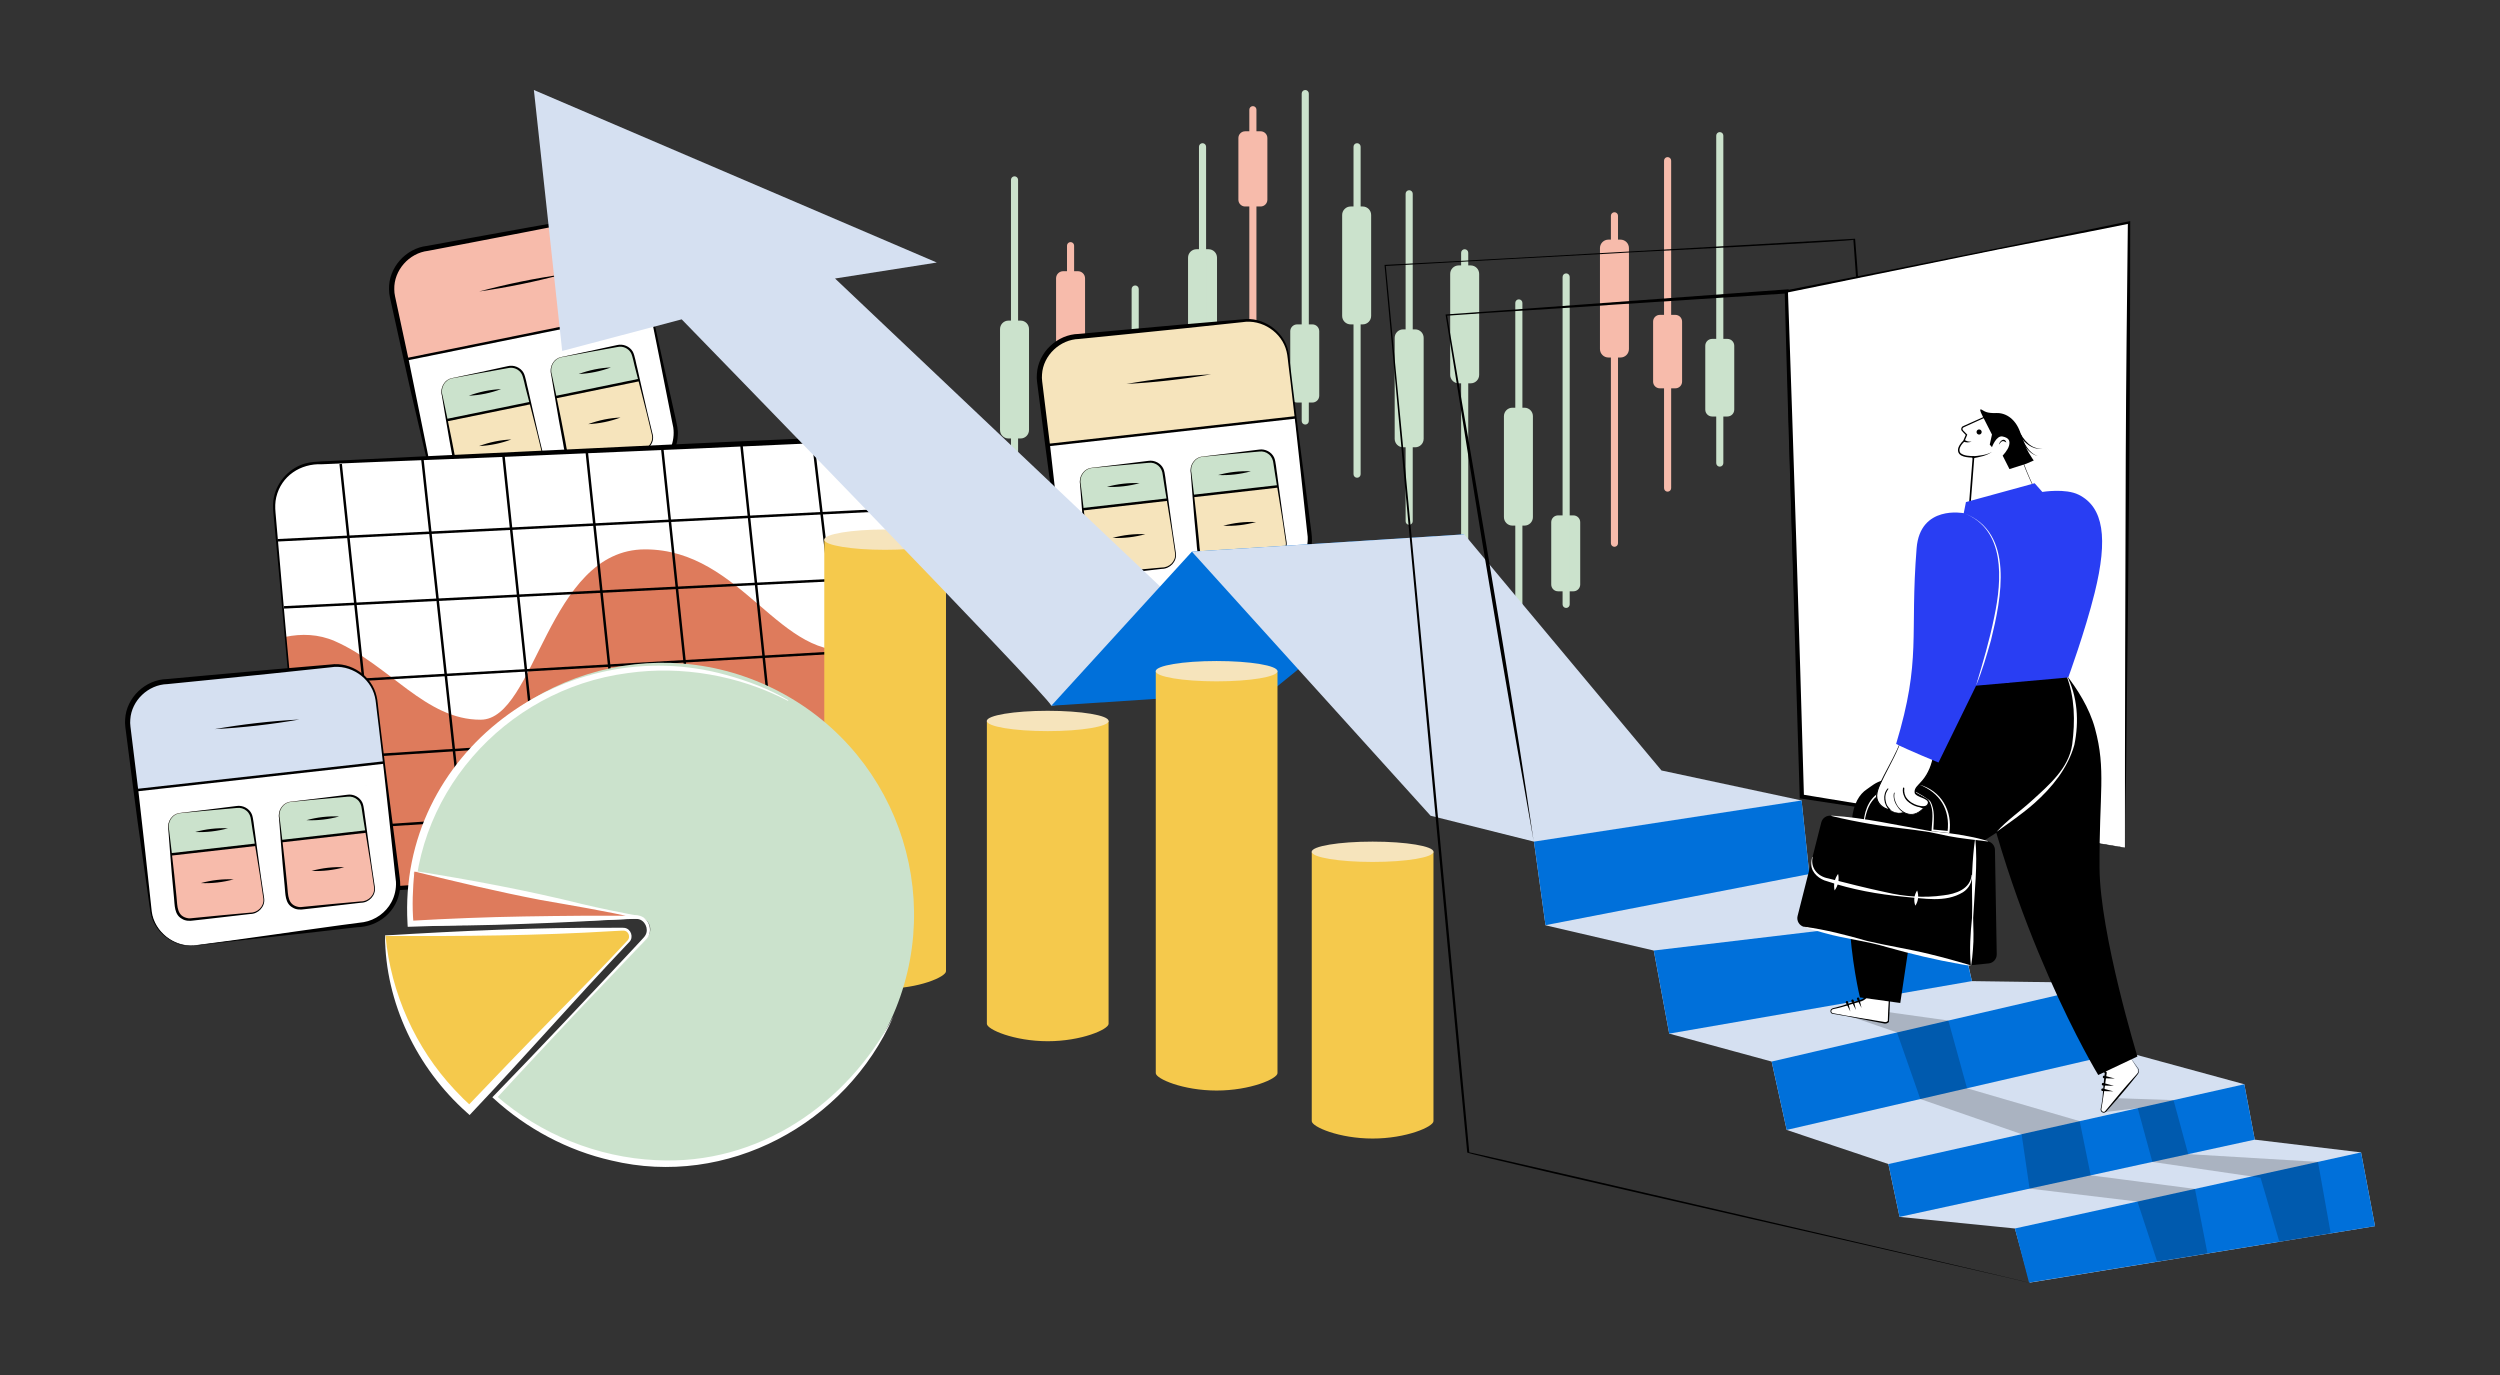 <svg xmlns="http://www.w3.org/2000/svg" width="1000" height="550" viewBox="0 0 1000 550" fill="none"><rect x="0" y="0" width="1000" height="550" fill="#333333" stroke="none"/><g clip-path="url(#clip0_2923_290)"><path d="M270.12 170.803C271.468 179.72 265.328 188.047 256.411 189.385L191.022 203.633C182.105 204.981 173.788 198.84 172.45 189.914L161.966 141.628L156.834 118.024C155.486 109.098 161.627 100.781 170.543 99.443L237.071 89.418C245.987 88.07 254.305 94.211 255.642 103.137L260.086 123.925L270.12 170.803Z" fill="white"></path><path d="M260.086 123.925L162.415 143.735L156.834 118.024C155.486 109.098 161.627 100.78 170.543 99.442L236.791 87.061C245.708 85.714 254.025 91.854 255.373 100.78L260.096 123.925H260.086Z" fill="#F7BBAB"></path><path d="M191.012 203.533C209.134 199.609 231.071 194.277 249.213 190.144C251.08 189.684 256.072 188.626 257.89 188.207C262.433 186.988 266.367 183.624 268.214 179.27C269.332 176.694 269.711 173.749 269.312 170.983L268.713 168.058L264.07 144.643C261.883 133.76 259.227 120.351 256.911 109.557L255.663 103.716C255.254 102.109 254.904 99.513 254.325 97.955C251.829 90.436 243.342 85.854 235.674 87.831C220.058 90.936 204.431 93.991 188.795 96.977C184.991 97.715 174.897 99.622 171.202 100.341C163.644 101.22 157.503 108.119 157.713 115.758C157.703 116.656 157.823 117.665 158.023 118.543C158.222 119.582 163.315 143.106 163.654 144.803C166.41 158.362 170.434 177.803 173.1 191.571C174.867 199.379 183.124 204.811 191.022 203.523L191.012 203.533ZM191.052 203.733C182.964 205.151 174.617 199.669 172.53 191.731L167.089 168.447C163.544 153.809 159.271 133.77 155.966 118.923C155.746 117.934 155.606 116.796 155.606 115.788C155.317 107.151 162.296 99.283 170.853 98.354C174.507 97.695 184.662 95.828 188.466 95.139C204.122 92.274 219.788 89.478 235.474 86.742C243.542 84.825 252.438 89.837 254.984 97.735C255.553 99.363 255.923 101.899 256.312 103.606L257.52 109.447C259.807 120.231 262.672 133.64 265.118 144.454L270.32 167.768C270.69 169.465 271.299 172.091 271.139 173.839C270.91 182.665 264 189.535 255.343 190.463C235.005 194.767 211.341 199.3 191.052 203.723V203.733Z" fill="black"></path><path d="M256.77 180.179L232.627 184.912C229.732 185.481 226.946 183.574 226.397 180.688L222.363 159.181L220.456 149.027C219.917 146.171 221.784 143.415 224.62 142.846L247.125 138.373C249.911 137.824 252.637 139.561 253.306 142.327L255.692 152.172L260.904 173.729C261.613 176.664 259.726 179.59 256.77 180.169V180.179Z" fill="#F6E4BC"></path><path d="M213.057 188.596L188.914 193.329C186.028 193.898 183.232 191.991 182.693 189.105L178.789 168.327L176.742 157.444C176.213 154.588 178.07 151.832 180.916 151.263L203.411 146.79C206.207 146.241 208.933 147.978 209.602 150.744L212.158 161.318L217.2 182.156C217.909 185.091 216.022 188.017 213.057 188.596Z" fill="#F6E4BC"></path><path d="M209.604 150.744L212.16 161.318L178.781 168.327L176.735 157.444C176.205 154.588 178.063 151.832 180.908 151.263L203.404 146.79C206.199 146.241 208.925 147.978 209.594 150.744H209.604Z" fill="#CBE2CC"></path><path d="M253.308 142.327L255.694 152.172L222.355 159.171L220.448 149.017C219.909 146.161 221.776 143.405 224.612 142.836L247.117 138.363C249.903 137.814 252.629 139.551 253.298 142.317L253.308 142.327Z" fill="#CBE2CC"></path><path d="M180.906 151.223C187.336 149.945 196.732 147.839 203.112 146.461C205.469 145.842 208.214 146.96 209.423 149.117C210.221 150.524 210.79 154.219 211.25 155.796C212.608 161.697 213.876 167.628 215.284 173.519L217.41 182.356C218.139 185.561 215.573 188.736 212.368 189.025C206.447 190.283 200.516 191.512 194.575 192.71L190.122 193.608C188.565 193.998 186.837 194.138 185.369 193.369C182.104 191.981 182.015 188.107 181.425 185.141C180.307 179.19 179.239 173.23 178.25 167.249L176.763 158.283C175.874 155.267 177.711 151.763 180.916 151.223H180.906ZM180.926 151.323C177.831 151.912 176.044 155.297 177.032 158.233L178.899 167.129C180.157 173.06 181.316 179.001 182.434 184.952C183.133 188.536 183.183 192.6 187.796 192.919C188.395 192.989 189.333 192.71 189.932 192.63C197.331 191.212 204.87 189.814 212.268 188.486C215.284 188.287 217.72 185.451 217.071 182.425C216.402 179.49 215.693 176.535 214.954 173.599C213.516 167.718 211.939 161.867 210.451 155.996C210.032 154.628 209.363 150.764 208.664 149.566C207.605 147.719 205.379 146.73 203.282 147.229C196.862 148.378 187.366 150.075 180.936 151.323H180.926Z" fill="black"></path><path d="M224.609 142.796C231.04 141.518 240.435 139.411 246.815 138.033C249.172 137.414 251.918 138.533 253.126 140.689C253.924 142.097 254.494 145.791 254.953 147.369C256.311 153.27 257.579 159.201 258.987 165.092L261.113 173.928C261.842 177.133 259.276 180.309 256.071 180.598C250.15 181.856 244.219 183.084 238.278 184.282L233.825 185.181C232.268 185.571 230.54 185.71 229.073 184.941C225.808 183.554 225.718 179.68 225.129 176.714C224.01 170.763 222.942 164.802 221.953 158.822L220.466 149.855C219.577 146.84 221.414 143.335 224.619 142.796H224.609ZM224.629 142.896C221.534 143.485 219.747 146.87 220.735 149.805L222.602 158.702C223.861 164.633 225.019 170.573 226.137 176.524C226.836 180.109 226.886 184.173 231.499 184.492C232.098 184.562 233.036 184.282 233.636 184.203C241.034 182.785 248.573 181.387 255.971 180.059C258.987 179.859 261.423 177.024 260.774 173.998C260.105 171.063 259.396 168.107 258.657 165.172C257.219 159.291 255.642 153.44 254.154 147.569C253.735 146.201 253.066 142.337 252.367 141.139C251.308 139.291 249.082 138.303 246.985 138.802C240.565 139.95 231.069 141.648 224.639 142.896H224.629Z" fill="black"></path><path d="M178.73 168.057L212.129 161.218" stroke="black" stroke-miterlimit="10"></path><path d="M191.641 116.596C202.604 113.651 213.807 111.354 225.039 109.757C214.076 112.702 202.873 114.989 191.641 116.596Z" fill="black"></path><path d="M187.516 158.292C191.679 156.745 196.003 155.846 200.446 155.646C196.282 157.204 191.959 158.083 187.516 158.292Z" fill="black"></path><path d="M231.441 149.616C235.605 148.068 239.928 147.169 244.372 146.97C240.208 148.527 235.885 149.406 231.441 149.616Z" fill="black"></path><path d="M191.609 178.432C195.773 176.884 200.096 175.985 204.54 175.786C200.376 177.343 196.053 178.222 191.609 178.432Z" fill="black"></path><path d="M235.273 169.655C239.437 168.108 243.76 167.209 248.204 167.009C244.04 168.567 239.717 169.446 235.273 169.655Z" fill="black"></path><path d="M222.293 158.852L255.652 152.012" stroke="black" stroke-miterlimit="10"></path><path d="M162.816 143.675L260.087 123.925" stroke="black" stroke-miterlimit="10"></path><path d="M254.375 133.69L253.795 133.81L253.785 133.78L254.375 133.69Z" fill="#CBE2CC"></path><path d="M354.872 342.32L140.481 356.469C131.046 357.088 122.838 350.068 121.99 340.653L114.241 254.735L109.688 204.202C108.8 194.317 116.328 185.69 126.243 185.241L338.348 175.676C347.514 175.266 355.432 182.036 356.44 191.162L363.31 253.247L371.028 323.03C372.126 332.885 364.767 341.671 354.872 342.32Z" fill="white"></path><path d="M354.869 342.32L140.478 356.468C131.043 357.087 122.835 350.068 121.986 340.653L114.238 254.734C120.509 253.456 127.318 253.556 133.948 256.462C155.974 266.127 170.272 288.003 192.309 287.884C214.335 287.774 218.978 219.748 258.018 219.748C297.058 219.748 312.145 265.718 343.047 259.627C351.015 258.059 357.735 255.773 363.306 253.247L371.025 323.03C372.123 332.885 364.764 341.671 354.869 342.32Z" fill="#DE7B5C"></path><path d="M354.881 342.42C289.661 346.773 218.809 352.475 153.809 356.419C149.695 356.449 138.802 358.006 134.748 356.638C128.368 355.011 123.166 349.619 121.778 343.199C121.099 339.584 120.889 334.283 120.52 330.588C117.854 298.018 114.649 262.622 111.674 230.192L109.337 205.111C109.127 203.014 109.117 200.807 109.587 198.71C110.975 192.35 116.037 186.988 122.347 185.311C125.902 184.412 131.323 184.532 134.998 184.253C142.796 183.883 164.622 182.775 172.74 182.385C225.978 179.829 283.32 177.014 336.329 174.757C338.366 174.637 340.692 174.567 342.849 175.057C350.557 176.554 356.718 183.414 357.427 191.232C357.577 193.119 358.245 198.641 358.425 200.627C361.91 234.396 367.332 286.037 370.836 319.665C371.036 321.742 371.395 323.839 371.246 325.965C370.886 334.592 363.467 342.001 354.861 342.43L354.881 342.42ZM354.871 342.22C363.328 341.741 370.637 334.432 370.926 325.935C371.066 323.859 370.696 321.782 370.477 319.695C366.693 286.166 360.372 234.496 356.558 200.827L355.839 194.567L355.48 191.442C354.961 186.499 352.155 181.886 347.931 179.24C344.457 177.014 340.583 176.405 336.449 176.784C298.727 178.551 260.895 180.209 223.183 181.806C197.073 183.064 154.538 184.542 128.777 185.7C120.191 185.341 112.522 190.353 110.495 198.9C110.026 200.907 110.016 202.944 110.206 205.021L112.392 230.122C115.178 262.533 118.533 297.978 121.648 330.478C122.098 333.923 122.297 339.564 123.026 342.909C124.384 348.85 129.227 353.773 135.138 355.22C138.832 356.439 149.735 354.851 153.719 354.771C218.61 350.208 289.741 346.414 354.891 342.23L354.871 342.22Z" fill="black"></path><path d="M325.207 176.275L344.787 342.979" stroke="black" stroke-miterlimit="10"></path><path d="M136.277 185.59L154.11 355.57" stroke="black" stroke-miterlimit="10"></path><path d="M115.746 273.546L363.137 259.397" stroke="black" stroke-miterlimit="10"></path><path d="M118.562 304.149L367.141 287.884" stroke="black" stroke-miterlimit="10"></path><path d="M121.129 332.306L369.708 316.041" stroke="black" stroke-miterlimit="10"></path><path d="M111.043 216.114L357.835 203.833" stroke="black" stroke-miterlimit="10"></path><path d="M113.609 242.943L360.401 230.662" stroke="black" stroke-miterlimit="10"></path><path d="M234.734 181.098L252.357 349.08" stroke="black" stroke-miterlimit="10"></path><path d="M201.355 182.086L219.108 351.277" stroke="black" stroke-miterlimit="10"></path><path d="M264.777 178.262L282.53 347.452" stroke="black" stroke-miterlimit="10"></path><path d="M296.602 178.262L314.095 345.006" stroke="black" stroke-miterlimit="10"></path><path d="M168.914 183.254L187.286 352.964" stroke="black" stroke-miterlimit="10"></path><path d="M408.219 128.238H403.397C401.527 128.238 400.012 129.754 400.012 131.623V172.011C400.012 173.881 401.527 175.396 403.397 175.396H408.219C410.089 175.396 411.604 173.881 411.604 172.011V131.623C411.604 129.754 410.089 128.238 408.219 128.238Z" fill="#CBE2CC"></path><path d="M405.815 70.527H405.805C405.022 70.527 404.387 71.162 404.387 71.945V202.934C404.387 203.717 405.022 204.352 405.805 204.352H405.815C406.598 204.352 407.232 203.717 407.232 202.934V71.945C407.232 71.162 406.598 70.527 405.815 70.527Z" fill="#CBE2CC"></path><path d="M431.162 108.479H425.281C423.704 108.479 422.426 109.758 422.426 111.335V139.142C422.426 140.719 423.704 141.998 425.281 141.998H431.162C432.74 141.998 434.018 140.719 434.018 139.142V111.335C434.018 109.758 432.74 108.479 431.162 108.479Z" fill="#F7BBAB"></path><path d="M428.229 96.837H428.219C427.436 96.837 426.801 97.472 426.801 98.255V229.244C426.801 230.027 427.436 230.662 428.219 230.662H428.229C429.012 230.662 429.646 230.027 429.646 229.244V98.255C429.646 97.472 429.012 96.837 428.229 96.837Z" fill="#F7BBAB"></path><path d="M456.317 165.781H451.494C449.625 165.781 448.109 167.297 448.109 169.166V209.554C448.109 211.424 449.625 212.939 451.494 212.939H456.317C458.186 212.939 459.702 211.424 459.702 209.554V169.166C459.702 167.297 458.186 165.781 456.317 165.781Z" fill="#CBE2CC"></path><path d="M454.08 114.18H454.07C453.287 114.18 452.652 114.815 452.652 115.598V246.587C452.652 247.37 453.287 248.005 454.07 248.005H454.08C454.863 248.005 455.498 247.37 455.498 246.587V115.598C455.498 114.815 454.863 114.18 454.08 114.18Z" fill="#CBE2CC"></path><path d="M504.242 52.515H498.061C496.567 52.515 495.355 53.726 495.355 55.221V79.893C495.355 81.387 496.567 82.599 498.061 82.599H504.242C505.736 82.599 506.948 81.387 506.948 79.893V55.221C506.948 53.726 505.736 52.515 504.242 52.515Z" fill="#F7BBAB"></path><path d="M501.158 42.45H501.148C500.365 42.45 499.73 43.085 499.73 43.868V174.857C499.73 175.64 500.365 176.275 501.148 176.275H501.158C501.941 176.275 502.576 175.64 502.576 174.857V43.868C502.576 43.085 501.941 42.45 501.158 42.45Z" fill="#F7BBAB"></path><path d="M524.942 129.756H518.861C517.339 129.756 516.105 130.99 516.105 132.512V158.263C516.105 159.785 517.339 161.018 518.861 161.018H524.942C526.464 161.018 527.698 159.785 527.698 158.263V132.512C527.698 130.99 526.464 129.756 524.942 129.756Z" fill="#CBE2CC"></path><path d="M522.107 36H522.098C521.314 36 520.68 36.635 520.68 37.418V168.407C520.68 169.19 521.314 169.825 522.098 169.825H522.107C522.891 169.825 523.525 169.19 523.525 168.407V37.418C523.525 36.635 522.891 36 522.107 36Z" fill="#CBE2CC"></path><path d="M483.422 99.692H478.6C476.73 99.692 475.215 101.208 475.215 103.077V143.465C475.215 145.335 476.73 146.85 478.6 146.85H483.422C485.292 146.85 486.807 145.335 486.807 143.465V103.077C486.807 101.208 485.292 99.692 483.422 99.692Z" fill="#CBE2CC"></path><path d="M481.018 57.277H481.008C480.225 57.277 479.59 57.912 479.59 58.695V189.684C479.59 190.467 480.225 191.102 481.008 191.102H481.018C481.801 191.102 482.435 190.467 482.435 189.684V58.695C482.435 57.912 481.801 57.277 481.018 57.277Z" fill="#CBE2CC"></path><path d="M545.071 82.599H540.248C538.379 82.599 536.863 84.114 536.863 85.983V126.372C536.863 128.241 538.379 129.756 540.248 129.756H545.071C546.94 129.756 548.456 128.241 548.456 126.372V85.983C548.456 84.114 546.94 82.599 545.071 82.599Z" fill="#CBE2CC"></path><path d="M542.834 57.277H542.824C542.041 57.277 541.406 57.912 541.406 58.695V189.684C541.406 190.467 542.041 191.102 542.824 191.102H542.834C543.617 191.102 544.252 190.467 544.252 189.684V58.695C544.252 57.912 543.617 57.277 542.834 57.277Z" fill="#CBE2CC"></path><path d="M566.079 131.753H561.256C559.387 131.753 557.871 133.268 557.871 135.138V175.526C557.871 177.395 559.387 178.911 561.256 178.911H566.079C567.948 178.911 569.463 177.395 569.463 175.526V135.138C569.463 133.268 567.948 131.753 566.079 131.753Z" fill="#CBE2CC"></path><path d="M563.674 76.088H563.664C562.881 76.088 562.246 76.723 562.246 77.506V208.495C562.246 209.278 562.881 209.913 563.664 209.913H563.674C564.457 209.913 565.092 209.278 565.092 208.495V77.506C565.092 76.723 564.457 76.088 563.674 76.088Z" fill="#CBE2CC"></path><path d="M588.282 106.172H583.459C581.59 106.172 580.074 107.688 580.074 109.557V149.945C580.074 151.815 581.59 153.33 583.459 153.33H588.282C590.151 153.33 591.666 151.815 591.666 149.945V109.557C591.666 107.688 590.151 106.172 588.282 106.172Z" fill="#CBE2CC"></path><path d="M585.877 99.692H585.867C585.084 99.692 584.449 100.327 584.449 101.11V232.099C584.449 232.882 585.084 233.517 585.867 233.517H585.877C586.66 233.517 587.295 232.882 587.295 232.099V101.11C587.295 100.327 586.66 99.692 585.877 99.692Z" fill="#CBE2CC"></path><path d="M609.782 163.085H604.959C603.09 163.085 601.574 164.601 601.574 166.47V206.858C601.574 208.728 603.09 210.243 604.959 210.243H609.782C611.651 210.243 613.166 208.728 613.166 206.858V166.47C613.166 164.601 611.651 163.085 609.782 163.085Z" fill="#CBE2CC"></path><path d="M607.545 119.742H607.535C606.752 119.742 606.117 120.376 606.117 121.16V252.149C606.117 252.932 606.752 253.566 607.535 253.566H607.545C608.328 253.566 608.963 252.932 608.963 252.149V121.16C608.963 120.376 608.328 119.742 607.545 119.742Z" fill="#CBE2CC"></path><path d="M629.369 206.159H623.208C621.708 206.159 620.492 207.375 620.492 208.875V233.807C620.492 235.307 621.708 236.523 623.208 236.523H629.369C630.869 236.523 632.084 235.307 632.084 233.807V208.875C632.084 207.375 630.869 206.159 629.369 206.159Z" fill="#CBE2CC"></path><path d="M626.463 109.357H626.453C625.67 109.357 625.035 109.992 625.035 110.775V241.764C625.035 242.547 625.67 243.182 626.453 243.182H626.463C627.246 243.182 627.881 242.547 627.881 241.764V110.775C627.881 109.992 627.246 109.357 626.463 109.357Z" fill="#CBE2CC"></path><path d="M648.192 95.848H643.369C641.5 95.848 639.984 97.364 639.984 99.233V139.621C639.984 141.49 641.5 143.006 643.369 143.006H648.192C650.061 143.006 651.577 141.49 651.577 139.621V99.233C651.577 97.364 650.061 95.848 648.192 95.848Z" fill="#F7BBAB"></path><path d="M645.787 84.895H645.777C644.994 84.895 644.359 85.53 644.359 86.313V217.302C644.359 218.085 644.994 218.72 645.777 218.72H645.787C646.57 218.72 647.205 218.085 647.205 217.302V86.313C647.205 85.53 646.57 84.895 645.787 84.895Z" fill="#F7BBAB"></path><path d="M670.159 125.952H663.918C662.44 125.952 661.242 127.15 661.242 128.628V152.651C661.242 154.129 662.44 155.327 663.918 155.327H670.159C671.636 155.327 672.834 154.129 672.834 152.651V128.628C672.834 127.15 671.636 125.952 670.159 125.952Z" fill="#F7BBAB"></path><path d="M667.045 62.839H667.035C666.252 62.839 665.617 63.474 665.617 64.257V195.246C665.617 196.029 666.252 196.664 667.035 196.664H667.045C667.828 196.664 668.463 196.029 668.463 195.246V64.257C668.463 63.474 667.828 62.839 667.045 62.839Z" fill="#F7BBAB"></path><path d="M690.956 135.557H684.855C683.339 135.557 682.109 136.786 682.109 138.303V163.854C682.109 165.37 683.339 166.6 684.855 166.6H690.956C692.472 166.6 693.702 165.37 693.702 163.854V138.303C693.702 136.786 692.472 135.557 690.956 135.557Z" fill="#CBE2CC"></path><path d="M687.92 52.834H687.91C687.127 52.834 686.492 53.469 686.492 54.252V185.241C686.492 186.024 687.127 186.659 687.91 186.659H687.92C688.703 186.659 689.338 186.024 689.338 185.241V54.252C689.338 53.469 688.703 52.834 687.92 52.834Z" fill="#CBE2CC"></path><path d="M378.396 215.874V388.499C378.396 390.746 367.493 395.459 354.054 395.459C340.614 395.459 329.711 390.746 329.711 388.499V215.874H378.406H378.396Z" fill="#F5C94C"></path><path d="M354.044 219.928C367.494 219.928 378.397 218.108 378.397 215.864C378.397 213.62 367.494 211.8 354.044 211.8C340.594 211.8 329.691 213.62 329.691 215.864C329.691 218.108 340.594 219.928 354.044 219.928Z" fill="#F6E4BC"></path><path d="M523.913 214.546C524.462 223.542 517.603 231.29 508.607 231.839L442.219 240.217C433.222 240.766 425.484 233.906 424.935 224.9L418.784 175.875L415.769 151.912C415.22 142.906 422.079 135.168 431.076 134.618L498.233 130.555C507.229 130.006 514.967 136.865 515.516 145.871L518.092 166.969L523.913 214.546Z" fill="white"></path><path d="M518.084 166.969L419.036 178.022L415.761 151.912C415.212 142.906 422.072 135.168 431.068 134.618L498.155 128.178C507.151 127.629 514.899 134.479 515.448 143.495L518.094 166.969H518.084Z" fill="#F6E4BC"></path><path d="M442.199 240.117C460.601 237.82 482.927 234.456 501.359 231.959C503.266 231.67 508.328 231.061 510.175 230.801C514.818 229.992 519.021 226.987 521.248 222.823C522.586 220.357 523.225 217.462 523.075 214.666L522.736 211.7L520.19 187.967C518.982 176.934 517.524 163.345 516.176 152.381L515.447 146.46C515.187 144.823 515.068 142.207 514.628 140.609C512.811 132.901 504.763 127.579 496.945 128.867C481.11 130.575 465.284 132.222 449.438 133.8C445.584 134.199 435.36 135.198 431.615 135.587C424.007 135.787 417.287 142.117 416.808 149.735C416.718 150.634 416.748 151.643 416.868 152.541C416.968 153.6 419.953 177.483 420.143 179.2C421.691 192.949 423.957 212.679 425.395 226.628C426.463 234.565 434.202 240.706 442.179 240.127L442.199 240.117ZM442.219 240.317C434.032 241.006 426.204 234.805 424.836 226.717L421.491 203.044C419.264 188.147 416.788 167.808 414.821 152.731C414.691 151.732 414.651 150.584 414.751 149.576C415.231 140.949 422.889 133.73 431.486 133.57C435.19 133.241 445.464 132.282 449.318 131.933C465.164 130.475 481.02 129.077 496.885 127.749C505.093 126.561 513.51 132.342 515.337 140.44C515.766 142.117 515.896 144.673 516.136 146.401L516.825 152.331C518.143 163.275 519.81 176.894 521.288 187.877L524.393 211.561C524.613 213.288 524.992 215.954 524.663 217.681C523.644 226.448 516.156 232.678 507.449 232.838C486.811 235.314 462.828 237.731 442.239 240.327L442.219 240.317Z" fill="black"></path><path d="M509.777 222.693L485.304 225.26C482.369 225.569 479.763 223.422 479.473 220.497L477.367 198.72L476.378 188.436C476.089 185.54 478.195 182.964 481.081 182.645L503.896 180.189C506.722 179.889 509.278 181.866 509.697 184.682L511.195 194.706L514.46 216.643C514.899 219.628 512.762 222.374 509.777 222.684V222.693Z" fill="#F6E4BC"></path><path d="M465.492 227.197L441.02 229.763C438.094 230.073 435.478 227.926 435.199 225L433.152 203.963L432.084 192.939C431.804 190.044 433.901 187.468 436.796 187.148L459.601 184.692C462.437 184.393 464.993 186.37 465.412 189.185L467.01 199.939L470.175 221.146C470.615 224.132 468.478 226.877 465.482 227.197H465.492Z" fill="#F6E4BC"></path><path d="M465.415 189.195L467.012 199.949L433.144 203.963L432.076 192.939C431.796 190.044 433.893 187.468 436.789 187.148L459.594 184.692C462.429 184.393 464.985 186.37 465.405 189.185L465.415 189.195Z" fill="#CBE2CC"></path><path d="M509.697 184.692L511.195 194.717L477.367 198.731L476.378 188.446C476.089 185.551 478.195 182.975 481.081 182.655L503.896 180.199C506.722 179.899 509.278 181.876 509.697 184.692Z" fill="#CBE2CC"></path><path d="M436.787 187.108C443.307 186.399 452.853 185.141 459.333 184.343C461.729 183.933 464.375 185.291 465.384 187.548C466.063 189.025 466.292 192.76 466.602 194.357C467.43 200.358 468.159 206.369 469.038 212.36L470.366 221.356C470.805 224.611 467.97 227.556 464.755 227.546C458.744 228.275 452.723 228.974 446.702 229.633L442.189 230.132C440.612 230.382 438.864 230.372 437.476 229.473C434.351 227.806 434.601 223.942 434.281 220.926C433.692 214.896 433.163 208.865 432.714 202.824L432.025 193.768C431.406 190.683 433.542 187.358 436.787 187.108ZM436.797 187.208C433.662 187.518 431.585 190.733 432.304 193.738L433.373 202.764C434.092 208.775 434.731 214.806 435.31 220.827C435.689 224.461 435.38 228.505 439.943 229.244C440.532 229.373 441.49 229.174 442.099 229.144C449.588 228.395 457.226 227.666 464.715 227.007C467.74 227.077 470.416 224.471 470.036 221.396C469.627 218.41 469.188 215.405 468.708 212.419C467.8 206.429 466.741 200.468 465.793 194.487L465.104 189.994C464.954 188.516 464.455 187.238 463.337 186.28C462.288 185.351 460.851 184.932 459.423 185.121L454.9 185.531C450.387 185.91 441.31 186.739 436.807 187.218L436.797 187.208Z" fill="black"></path><path d="M481.069 182.605C487.589 181.896 497.134 180.638 503.614 179.839C506.01 179.43 508.656 180.788 509.665 183.044C510.344 184.522 510.573 188.256 510.883 189.854C511.712 195.855 512.441 201.865 513.319 207.856L514.647 216.852C515.087 220.107 512.251 223.043 509.036 223.043C503.025 223.772 497.004 224.471 490.983 225.13L486.47 225.629C484.893 225.879 483.146 225.869 481.758 224.97C478.632 223.302 478.882 219.438 478.563 216.423C477.973 210.392 477.444 204.362 476.995 198.321L476.306 189.265C475.687 186.179 477.824 182.855 481.069 182.605ZM481.079 182.705C477.943 183.014 475.867 186.229 476.586 189.235L477.654 198.261C478.373 204.272 479.012 210.302 479.591 216.323C479.97 219.958 479.661 224.001 484.224 224.74C484.813 224.87 485.771 224.67 486.381 224.64C493.869 223.892 501.507 223.163 508.996 222.504C512.021 222.574 514.697 219.968 514.318 216.892C513.908 213.907 513.469 210.901 512.99 207.916C512.081 201.925 511.023 195.964 510.074 189.984L509.385 185.49C509.235 184.013 508.736 182.735 507.618 181.776C506.57 180.848 505.132 180.428 503.704 180.618L499.181 181.027C494.668 181.407 485.592 182.235 481.089 182.715L481.079 182.705Z" fill="black"></path><path d="M433.125 203.693L467.003 199.839" stroke="black" stroke-miterlimit="10"></path><path d="M450.566 153.579C461.749 151.622 473.102 150.334 484.444 149.735C473.262 151.692 461.899 152.98 450.566 153.579Z" fill="black"></path><path d="M442.75 194.747C447.033 193.568 451.417 193.069 455.86 193.259C451.576 194.437 447.193 194.936 442.75 194.747Z" fill="black"></path><path d="M487.262 190.014C491.545 188.836 495.928 188.336 500.372 188.526C496.088 189.704 491.705 190.203 487.262 190.014Z" fill="black"></path><path d="M445.035 215.165C449.319 213.987 453.702 213.488 458.145 213.677C453.862 214.856 449.478 215.355 445.035 215.165Z" fill="black"></path><path d="M489.297 210.303C493.58 209.125 497.964 208.625 502.407 208.815C498.123 209.993 493.74 210.493 489.297 210.303Z" fill="black"></path><path d="M477.336 198.391L511.174 194.547" stroke="black" stroke-miterlimit="10"></path><path d="M419.434 177.992L518.082 166.969" stroke="black" stroke-miterlimit="10"></path><path d="M511.524 176.185L510.934 176.255V176.225L511.524 176.185Z" fill="#CBE2CC"></path><path d="M420.533 282.292C419.375 278.418 272.68 127.739 272.68 127.739L224.873 140.38L213.551 36L374.724 105.014L334.016 111.404L500.98 269.572L420.533 282.282V282.292Z" fill="#D5E0F1"></path><path d="M476.759 220.657L420.535 282.292L508.48 276.511L585.702 213.737L476.759 220.657Z" fill="#0070DA"></path><path d="M950.002 490.453L811.974 513.038L805.963 491.392L759.824 486.759L755.351 465.621L714.673 451.972L708.652 424.624L667.685 413.451L661.505 380.212L618.211 370.118L618.201 370.068L613.578 336.649L572.241 326.295L476.758 220.657L585.701 213.737L664.59 308.192L720.634 320.184L723.729 349.609L782.908 366.164L788.769 392.443L843.935 393.222L850.025 420.69L897.722 433.7L901.906 455.856L944.421 460.958L950.002 490.453Z" fill="#D5E0F1"></path><path d="M723.729 349.609L618.201 370.068L613.578 336.649L720.634 320.184L723.729 349.609Z" fill="#0070DA"></path><path d="M788.769 392.444L667.684 413.451L661.504 380.212L782.478 365.794L788.769 392.444Z" fill="#0070DA"></path><path d="M850.026 420.69L714.673 451.972L708.652 424.624L843.935 393.222L850.026 420.69Z" fill="#0070DA"></path><path d="M901.907 455.856L759.825 486.759L755.352 465.621L897.723 433.7L901.907 455.856Z" fill="#0070DA"></path><path d="M950 490.453L811.612 513.039L805.961 491.392L944.419 460.958L950 490.453Z" fill="#0070DA"></path><path d="M613.495 336.669C604.558 286.546 594.703 228.994 586.746 178.781C584.709 165.661 580.405 139.192 578.269 126.082L578.219 125.783L578.518 125.763C589.871 125.024 601.203 124.125 612.546 123.316C634.682 121.699 692.603 117.405 715.448 115.708L715.478 116.547C717.405 172.451 719.033 237.322 720.321 293.366L720.81 318.627H720.64L719.612 293.376C718.304 257.151 716.357 203.483 715.299 167.109C714.749 150.275 714.35 133.431 713.871 116.597L714.729 117.375L646.644 121.789C626.634 123.286 598.298 124.784 578.558 126.302L578.808 125.982C581.044 139.122 585.527 165.472 587.844 178.592C596.371 228.575 606.296 286.726 613.485 336.669H613.495Z" fill="black"></path><path d="M760.15 349.559C755.777 293.066 750.095 215.805 745.882 159.311L741.349 95.878C743.615 96.448 647.373 101.13 647.892 101.22C624.528 102.538 577.43 105.034 554.076 106.412L554.296 106.163C564.031 206.688 578.449 361.511 587.714 460.929C585.578 460.18 812.35 512.899 811.611 513.099C811.292 512.729 586.646 461.817 586.886 461.009C577.34 362.04 563.142 206.349 553.836 106.203L553.816 105.963L554.056 105.953C577.47 104.785 624.478 102.099 647.882 100.821C648.232 100.881 741.718 95.449 742.038 95.489C742.188 95.509 746.671 159.111 746.781 159.251C750.695 215.695 756.595 293.296 760.16 349.559H760.15Z" fill="black"></path><path d="M850.022 339.115L851.61 88.999L714.68 116.566L720.72 318.626L850.022 339.115Z" fill="white"></path><path d="M849.974 339.045C849.944 293.834 850.143 227.566 850.303 182.545C850.413 152.321 850.812 119.072 851.142 88.989L851.711 89.458C831.432 93.631 803.145 98.844 783.206 103.047L714.781 117.046L715.18 116.546C717.407 179.839 719.783 255.284 721.58 318.596L720.872 317.798L849.984 339.045H849.974ZM850.083 339.175L720.592 319.455L719.903 319.355L719.883 318.656C717.886 255.343 715.739 179.909 714.182 116.586L714.172 116.167L714.581 116.087C754.24 108.429 812.441 96.607 851.521 88.539L852.09 88.419V89.008C852.04 109.877 852.07 130.784 851.931 151.682C851.661 208.935 850.752 281.703 850.093 339.185L850.083 339.175Z" fill="black"></path><path opacity="0.2" d="M749.047 403.976L779.34 408.219L786.809 435.308L831.88 448.457L836.273 470.134L877.979 475.566L882.991 501.386L862.892 504.671L854.974 480.628L811.831 475.446L808.645 453.669L768.138 439.621L758.802 412.982L734.539 404.605L749.047 403.976Z" fill="black"></path><path opacity="0.2" d="M845.361 439.222L869.414 440.05L875.285 461.647L927.185 464.753L932.287 493.349L911.769 496.803L904.23 471.103L860.947 464.772L855.086 443.256L841.297 444.903L845.361 439.222Z" fill="black"></path><path d="M852.522 423.586L854.839 427.66C855.218 428.319 855.138 429.147 854.649 429.736L842.298 444.514C841.539 445.422 840.181 444.673 840.411 443.515C841.549 437.504 841.2 437.205 842.298 429.087C842.468 427.809 836.157 424.524 836.267 423.386C837.256 413.681 842.737 411.265 842.737 411.265L852.512 423.576L852.522 423.586Z" fill="white"></path><path d="M841.159 435.408L845.362 436.546L841.009 436.427C840.24 436.387 840.42 435.208 841.159 435.398V435.408Z" fill="black"></path><path d="M841.366 433.191L845.569 434.33L841.216 434.21C840.447 434.17 840.627 432.992 841.366 433.181V433.191Z" fill="black"></path><path d="M841.768 430.286L845.972 431.424L841.618 431.304C840.849 431.264 841.029 430.086 841.768 430.276V430.286Z" fill="black"></path><path d="M852.55 423.566L855.296 427.41C855.775 428.149 855.606 429.217 854.997 429.826C853.489 431.684 851.871 433.75 850.344 435.558C848.257 438.094 846.09 440.56 843.904 443.016C843.075 443.745 842.236 445.692 840.868 444.913C840.459 444.674 840.229 444.194 840.249 443.745C840.559 442.088 840.858 440.51 841.028 438.873C841.308 435.618 841.487 432.313 841.937 429.058L842.006 429.337C840.129 427.26 837.743 425.503 836.086 423.177C835.656 422.597 835.157 421.649 835.596 420.86C836.964 416.976 839.081 412.812 843.215 411.255C846.31 415.289 849.405 419.572 852.56 423.576L852.55 423.566ZM852.49 423.616C849.375 419.692 845.99 415.728 842.825 411.864L843.185 411.974C839.47 413.661 837.463 417.725 836.235 421.429C836.155 421.859 836.475 422.278 836.745 422.707C838.442 425.064 840.798 426.761 842.715 428.978C842.236 432.442 841.138 440.4 840.539 443.735C840.489 444.474 841.407 445.073 841.996 444.554C842.496 444.015 843.025 443.306 843.544 442.697C846.639 438.863 849.814 435.098 853.119 431.444L854.767 429.607C855.356 429.068 855.536 428.189 855.156 427.49C855.176 427.52 852.5 423.596 852.5 423.596L852.49 423.616Z" fill="black"></path><path d="M755.95 392.414L755.351 408.539C754.922 409.068 754.203 409.268 753.554 409.049L732.985 405.354C731.987 405.015 732.176 403.677 733.215 403.447C738.457 402.289 738.926 401.69 744.178 400.292C745.626 399.903 746.774 398.784 747.193 397.337C749.13 390.607 750.319 385.405 750.319 385.405L755.95 392.404V392.414Z" fill="white"></path><path d="M739.227 400.771L740.145 404.615L738.348 401.101C738.049 400.472 739.057 400.102 739.227 400.771Z" fill="black"></path><path d="M741.461 400.142L742.38 403.986L740.583 400.472C740.283 399.843 741.291 399.473 741.461 400.142Z" fill="black"></path><path d="M743.7 399.343L744.618 403.187L742.821 399.673C742.521 399.044 743.53 398.674 743.7 399.343Z" fill="black"></path><path d="M756.289 389.378C756.09 395.779 756.03 402.349 755.58 408.739C755.151 409.378 754.013 409.597 753.504 409.358C746.644 408.1 739.835 406.602 732.945 405.504C732.176 405.304 731.917 404.256 732.476 403.687C732.915 403.187 733.774 403.177 734.353 402.988C736.859 402.398 739.225 401.45 741.682 400.681C742.69 400.332 744.358 400.052 745.216 399.473C746.285 398.794 746.774 397.726 747.054 396.498L748.092 392.793C748.791 390.177 749.48 387.551 750.129 384.925C752.236 386.373 754.312 387.911 756.279 389.368L756.289 389.378ZM756.229 389.408C754.133 388.15 752.116 386.932 750.159 385.664L750.618 385.484C750.069 388.001 749.45 390.487 748.781 392.973C748.332 394.351 747.772 397.336 747.044 398.574C746.005 400.451 743.719 400.761 741.871 401.29C739.705 401.949 736.649 402.948 734.453 403.397C734.014 403.527 733.045 403.577 732.745 403.936C732.346 404.346 732.476 405.054 733.045 405.234C739.755 406.582 746.794 407.571 753.613 408.769C754.143 408.958 754.772 408.809 755.121 408.369C755.171 403.826 755.91 394.73 756.229 389.418V389.408Z" fill="black"></path><path d="M788.709 291.868L818.414 260.995C818.414 260.995 833.501 274.854 837.994 291.369C842.487 307.883 839.641 317.459 839.811 347.103C839.971 373.553 854.968 422.597 854.968 422.597L839.292 430.006C839.292 430.006 803.217 370.757 788.699 291.868H788.709Z" fill="black"></path><path d="M826.261 269.242C826.261 269.242 843.775 301.064 809.777 325.416C788.29 340.813 767.581 351.227 767.581 351.227L760.113 401.19L743.968 398.964C743.968 398.964 729.53 339.674 752.654 314.613C766.293 299.836 777.576 281.663 784.535 275.573C796.128 265.438 801.36 273.216 801.36 273.216L826.251 269.232L826.261 269.242Z" fill="black"></path><path d="M791.085 335.701C791.085 335.701 745.275 328.382 732.554 326.315C730.717 326.016 728.96 327.174 728.511 328.981L719.035 366.394C718.546 368.341 719.744 370.318 721.701 370.767L787.231 386.014C787.62 386.103 788.019 386.133 788.409 386.083L795.468 385.365C797.325 385.175 798.723 383.597 798.693 381.73L797.984 339.974C797.954 338.297 796.766 336.859 795.119 336.519L791.095 335.701H791.085Z" fill="black"></path><path d="M788.338 386.083C787.729 379.753 788.168 373.443 788.807 367.152C789.047 360.842 788.568 354.522 788.897 348.212C789.097 344.008 789.416 339.804 790.015 335.611H790.155C791.094 346.155 789.816 356.649 789.267 367.162C789.326 371.376 789.576 375.59 789.177 379.793C789.027 381.89 788.807 383.987 788.478 386.083H788.338Z" fill="white"></path><path d="M788.779 349.969C789.029 352.704 787.511 355.44 785.195 356.898C778.106 361.221 769.449 359.304 761.741 358.715C751.267 357.727 740.843 355.86 730.848 352.505C727.983 351.826 724.608 349.27 724.508 345.865C724.448 344.787 724.618 343.728 724.947 342.74L725.087 342.78C724.079 347.153 727.044 350.548 731.208 351.337C738.796 353.264 746.404 355.221 754.073 356.838C761.671 358.655 769.689 359.254 777.377 358.136C782.249 357.597 788.19 355.62 788.63 349.959H788.769L788.779 349.969Z" fill="white"></path><path d="M766.852 356.189C767.601 358.206 767.341 360.493 766.133 362.27C765.374 360.253 765.654 357.967 766.852 356.189Z" fill="white"></path><path d="M735.24 349.549C735.759 351.846 735.25 354.292 733.842 356.179C733.313 353.883 733.842 351.436 735.24 349.549Z" fill="white"></path><path d="M779.402 332.785C779.402 332.785 781.988 318.547 767.72 313.864C753.451 309.181 750.326 313.315 746.702 315.731C743.766 317.688 741.39 321.463 740.801 327.643C741.639 327.643 743.187 328.022 745.673 328.432C746.103 325.317 747.251 319.795 752.004 317.279C757.765 314.234 762.178 313.365 771.404 320.075C774 321.962 773.111 330.199 772.971 332.116L779.402 332.785Z" fill="black"></path><path d="M740.811 327.603C742.219 327.653 744.295 328.062 745.713 328.242L745.504 328.402C745.933 323.519 748.199 318.277 753.062 316.4C757.695 313.884 762.797 314.573 767.19 317.209C768.438 317.878 769.756 318.747 770.935 319.546C771.354 319.825 771.793 320.105 772.093 320.514C774.16 323.959 773.471 328.322 773.321 332.146L773.011 331.787L779.442 332.416L779.022 332.725C780.121 323.759 775.927 317.099 767.73 313.844C776.476 316.261 781.129 324.378 779.721 333.215L779.352 333.175L772.932 332.466L772.602 332.426C772.792 328.582 773.7 324.248 771.793 320.734C768.978 318.188 765.393 316.151 761.659 315.342C757.805 314.623 753.981 316.34 750.855 318.407C747.73 320.744 746.452 324.718 745.863 328.452L745.833 328.642C744.186 328.322 742.318 327.953 740.801 327.603H740.811Z" fill="white"></path><path d="M795.099 336.589C790.416 336.01 783.946 335.331 779.393 334.433C776.807 333.913 774.231 333.284 771.635 332.815C763.817 331.527 755.889 330.958 748.081 329.58C742.879 328.671 737.697 327.673 732.555 326.385L732.575 326.245C745.814 327.074 758.705 330.069 771.725 332.356C776.967 332.995 782.249 333.444 787.431 334.542C790.037 335.012 792.613 335.641 795.139 336.449L795.109 336.589H795.099Z" fill="white"></path><path d="M721.712 370.697C730.229 371.835 738.516 374.002 746.753 376.358C755.081 378.335 763.568 379.593 771.885 381.65C777.356 382.968 783.227 384.606 788.41 386.153C787.171 386.363 785.374 385.804 784.126 385.664C774.281 383.947 764.556 381.62 754.941 378.904C746.733 376.398 738.147 375.57 729.899 373.243C727.143 372.514 724.398 371.725 721.672 370.827L721.702 370.687L721.712 370.697Z" fill="white"></path><path d="M826.602 269.981C831.085 278.448 831.664 288.673 829.747 297.949C827.171 307.204 820.831 314.972 813.771 321.273C809.069 325.426 803.547 329.211 798.645 332.735C802.868 328.042 808.18 324.438 812.813 320.184C819.562 314.044 827.5 307.304 828.878 297.769C830.076 288.503 829.976 278.848 826.482 270.031L826.602 269.961V269.981Z" fill="white"></path><path d="M760.531 296.251C760.531 296.251 761.28 293.466 759.732 297.959C758.185 302.452 751.814 312.696 750.806 316.93C750.097 319.925 751.705 323.23 755.978 323.949C754.201 321.992 754.5 321.942 754.361 321.563C752.943 317.739 755.169 315.552 755.169 315.552C755.169 315.552 751.804 319.556 755.978 323.959C757.076 325.117 760.212 325.676 761.47 324.888C758.954 323.739 756.967 319.256 757.725 317.169C756.367 321.103 762.917 330.199 769.497 323.23C767.63 322.411 760.99 321.882 761.45 315.272C760.461 321.413 769.398 323.929 770.855 322.262C773.551 319.176 766.322 318.767 766.142 317.06C766.003 315.702 766.402 315.252 768.709 312.816C772.523 308.792 774.699 301.374 773.311 295.303C771.924 289.232 760.531 296.251 760.531 296.251Z" fill="white"></path><path d="M760.511 296.271C760.541 295.942 760.631 295.752 760.661 295.453C760.671 295.453 760.641 295.383 760.681 295.433C759.543 299.736 755.939 306.126 753.872 310.25C752.723 312.776 751.086 315.382 750.886 318.178C750.766 321.093 753.253 323.32 756.018 323.719L755.809 324.109C753.492 321.962 752.833 317.898 755.04 315.412C755.2 315.232 755.469 315.492 755.309 315.662C754.581 316.61 754.111 317.828 754.051 319.046C753.952 320.904 754.9 322.701 756.198 323.979C757.576 325.037 759.793 325.526 761.41 324.798L761.42 324.977C760.022 324.278 759.064 322.96 758.365 321.603C757.716 320.235 757.157 318.647 757.606 317.119C757.656 316.97 757.876 317.049 757.826 317.189C756.907 321.363 761.31 326.535 765.684 325.457C767.111 325.097 768.34 324.169 769.358 323.1L769.418 323.38C766.502 322.481 762.828 321.662 761.62 318.437C761.22 317.419 761.121 316.311 761.18 315.242L761.7 315.302C761.011 319.216 764.995 322.022 768.479 322.441C769.628 322.621 770.936 322.421 771.155 321.103C771.235 320.614 770.806 320.175 770.306 319.865C768.978 318.967 767.201 318.797 766.053 317.579C765.803 317.259 765.833 316.86 765.833 316.49C765.943 315.063 767.121 314.194 767.96 313.195C770.636 310.519 772.253 307.005 773.052 303.331C773.561 300.365 773.961 296.93 772.623 294.155C770.037 291.089 763.397 294.794 760.511 296.271ZM760.551 296.221C763.767 294.284 772.473 289.492 773.611 295.772C774.999 302.791 772.293 310.13 767.131 314.973C766.622 315.582 766.313 316.191 766.422 316.94C766.462 317.359 766.822 317.529 767.171 317.748C768.549 318.537 770.296 318.817 771.405 320.075C771.634 320.364 771.774 320.774 771.724 321.163C771.585 321.902 771.155 322.551 770.446 322.841C766.113 323.779 760.362 320.035 761.2 315.222C761.25 314.893 761.75 314.963 761.72 315.282C761.3 318.557 763.547 321.163 766.582 322.082C767.551 322.451 768.569 322.661 769.578 323.06C769.667 323.1 769.707 323.2 769.677 323.28C767.7 325.656 764.046 326.874 761.35 324.957C758.904 323.29 756.877 320.165 757.626 317.119L757.846 317.199C757.406 318.627 757.945 320.205 758.565 321.513C759.223 322.841 760.172 324.139 761.53 324.788C761.58 324.808 761.6 324.867 761.58 324.917C760.442 325.626 758.984 325.367 757.766 325.047C753.932 323.879 752.524 318.487 755.05 315.422L755.319 315.672C753.752 317.399 753.952 319.995 754.76 322.022C755.12 322.641 755.669 323.22 756.178 323.789C756.328 323.939 756.178 324.218 755.968 324.179C753.003 323.819 750.227 321.313 750.437 318.168C750.687 315.202 752.334 312.696 753.552 310.08C755.429 306.456 758.864 300.355 760.172 296.551C760.322 296.172 760.462 295.792 760.651 295.423C760.681 295.403 760.631 295.373 760.761 295.353C760.831 295.443 760.781 295.433 760.791 295.473C760.741 295.702 760.681 296.042 760.581 296.231L760.551 296.221Z" fill="black"></path><path d="M816.018 201.606C816.018 201.606 810.906 189.755 808.45 181.847C807.441 171.533 805.724 164.933 793.573 166.99L785.345 170.714C784.676 171.013 784.526 171.882 785.046 172.401L786.593 173.939C786.593 173.939 786.334 174.678 785.545 176.435C783.039 178.791 782.679 181.328 784.247 182.166C785.964 183.085 789.389 182.795 789.389 182.795L787.791 204.502L807.651 206.169" fill="white"></path><path d="M818.594 205.291C814.859 198.032 811.085 190.733 808.449 182.985C807.541 173.06 805.424 165.002 793.672 167.189C792.544 167.698 787.152 170.164 786.153 170.614L785.415 170.953C784.646 171.452 785.065 172.071 785.634 172.561L786.792 173.739C786.942 173.889 786.912 173.829 786.852 174.018C786.523 174.897 786.153 175.736 785.784 176.585C784.636 177.683 783.028 179.71 784.176 181.207C785.634 182.426 787.921 182.396 789.758 182.456C789.209 189.465 788.49 199.26 787.891 206.179L787.581 205.85C793.492 205.87 801.829 206.009 807.66 206.119C802.029 206.509 793.432 206.299 787.581 206.459H787.252L787.272 206.119C787.731 199.38 788.55 189.595 789.069 182.745L789.398 183.095C787.252 182.945 783.268 182.975 783.188 180.059C783.158 178.631 784.596 176.834 785.295 176.295C785.664 175.476 786.024 174.647 786.343 173.819L786.403 174.098C786.004 173.649 785.035 172.75 784.666 172.251C784.286 171.652 784.536 170.773 785.185 170.484L785.944 170.144C786.912 169.715 792.394 167.259 793.482 166.77C805.634 164.513 807.89 172.86 808.679 182.935C811.135 190.553 815.179 198.112 818.594 205.281V205.291Z" fill="black"></path><path d="M791.646 173.829C792.214 173.829 792.674 173.368 792.674 172.8C792.674 172.232 792.214 171.772 791.646 171.772C791.078 171.772 790.617 172.232 790.617 172.8C790.617 173.368 791.078 173.829 791.646 173.829Z" fill="black"></path><path d="M785.725 175.906C786.544 176.445 787.632 176.884 788.641 176.535C787.672 177.174 786.404 177.004 785.336 176.645L785.725 175.916V175.906Z" fill="black"></path><path d="M808.398 173.709C809.467 177.214 811.384 181.138 815.088 182.416C814.149 182.176 813.271 181.747 812.482 181.168C810.145 179.35 808.638 176.694 807.609 173.949L808.398 173.719V173.709Z" fill="black"></path><path d="M807.542 172.301C809.339 175.816 812.584 180.109 817.047 179.251C816.009 179.52 814.901 179.53 813.842 179.231C810.677 178.212 808.45 175.446 806.793 172.681L807.532 172.311L807.542 172.301Z" fill="black"></path><path d="M788.918 182.546C791.564 182.276 794.449 182.126 796.786 180.729C794.559 182.386 791.674 182.825 789.008 183.364L788.918 182.546Z" fill="black"></path><path d="M799.562 177.823C799.902 176.325 801.779 174.828 802.538 176.954L802.498 176.984C801.929 176.705 801.549 176.315 800.93 176.485C800.182 176.765 799.782 177.753 799.562 177.813V177.823Z" fill="black"></path><path d="M792.875 166.111L796.789 173.829L795.9 177.833L796.789 178.871C796.789 178.871 798.496 174.039 801.062 174.598C803.628 175.157 804.098 176.365 803.628 178.232C803.159 180.099 801.062 182.236 801.062 182.236L803.788 187.638L810.518 185.491L813.503 184.183C813.503 184.183 810.148 179.86 808.381 173.829C806.614 167.798 802.51 165.062 798.506 165.212C794.502 165.362 793.754 164.433 792.685 163.874C791.617 163.315 792.176 164.723 792.885 166.111H792.875Z" fill="black"></path><path d="M786.362 200.837L813.85 193.299L816.936 196.774C816.936 196.774 826.171 195.236 831.493 197.902C841.438 202.894 843.285 215.245 837.864 237.132C834.009 252.698 827.3 270.99 827.3 270.99L790.436 274.275L775.399 305.018C775.399 305.018 762.729 299.825 758.445 297.569C768.69 263.661 763.847 254.345 766.643 219.309C768.041 201.826 785.494 205.28 785.494 205.28L786.372 200.847L786.362 200.837Z" fill="#293EF3"></path><path d="M785.504 205.241C806.022 212.869 800.471 239.568 796.377 256.163C794.65 262.223 792.813 268.614 790.396 274.265C793.122 265.139 795.848 256.023 797.715 246.697C800.81 231.89 802.338 211.811 785.504 205.241Z" fill="white"></path><path d="M510.994 268.474V429.257C510.994 431.504 500.091 436.216 486.651 436.216C473.212 436.216 462.309 431.504 462.309 429.257V268.474H511.004H510.994Z" fill="#F5C94C"></path><path d="M486.642 272.537C500.091 272.537 510.994 270.718 510.994 268.473C510.994 266.229 500.091 264.41 486.642 264.41C473.192 264.41 462.289 266.229 462.289 268.473C462.289 270.718 473.192 272.537 486.642 272.537Z" fill="#F6E4BC"></path><path d="M443.435 288.393V409.527C443.435 411.774 432.532 416.487 419.093 416.487C405.653 416.487 394.75 411.774 394.75 409.527V288.393H443.445H443.435Z" fill="#F5C94C"></path><path d="M419.083 292.447C432.533 292.447 443.436 290.627 443.436 288.383C443.436 286.139 432.533 284.319 419.083 284.319C405.634 284.319 394.73 286.139 394.73 288.383C394.73 290.627 405.634 292.447 419.083 292.447Z" fill="#F6E4BC"></path><path d="M159.222 352.605C159.771 361.601 152.912 369.349 143.915 369.898L77.527 378.275C68.531 378.824 60.793 371.965 60.244 362.959L54.093 313.934L51.078 289.971C50.529 280.964 57.388 273.226 66.384 272.677L133.541 268.613C142.537 268.064 150.276 274.924 150.825 283.93L153.401 305.027L159.222 352.605Z" fill="white"></path><path d="M153.393 305.027L54.345 316.08L51.07 289.971C50.521 280.964 57.38 273.226 66.376 272.677L133.464 266.237C142.46 265.688 150.208 272.537 150.757 281.553L153.403 305.027H153.393Z" fill="#D5E0F1"></path><path d="M77.508 378.175C95.91 375.879 118.235 372.514 136.667 370.018C138.574 369.728 143.636 369.119 145.484 368.86C150.126 368.051 154.33 365.046 156.557 360.882C157.895 358.416 158.534 355.52 158.384 352.724L158.044 349.759L155.498 326.025C154.29 314.992 152.832 301.403 151.484 290.44L150.756 284.519C150.496 282.882 150.376 280.266 149.937 278.668C148.12 270.96 140.072 265.638 132.254 266.926C116.418 268.633 100.592 270.281 84.747 271.858C80.893 272.258 70.668 273.256 66.924 273.646C59.316 273.845 52.596 280.176 52.117 287.794C52.027 288.693 52.057 289.701 52.177 290.6C52.276 291.658 55.262 315.542 55.452 317.259C56.999 331.008 59.266 350.738 60.704 364.686C61.772 372.624 69.51 378.765 77.488 378.185L77.508 378.175ZM77.528 378.375C69.34 379.064 61.512 372.864 60.145 364.776L56.8 341.102C54.573 326.205 52.097 305.866 50.13 290.789C50 289.791 49.96 288.643 50.06 287.634C50.539 279.008 58.197 271.789 66.794 271.629C70.499 271.299 80.773 270.341 84.627 269.991C100.473 268.534 116.328 267.136 132.194 265.808C140.401 264.62 148.818 270.401 150.646 278.498C151.075 280.176 151.205 282.732 151.444 284.459L152.133 290.39C153.451 301.333 155.119 314.952 156.597 325.936L159.702 349.619C159.921 351.347 160.301 354.013 159.971 355.74C158.953 364.506 151.464 370.737 142.758 370.897C122.119 373.373 98.136 375.789 77.548 378.385L77.528 378.375Z" fill="black"></path><path d="M145.086 360.752L120.613 363.318C117.678 363.628 115.072 361.481 114.782 358.555L112.675 336.779L111.687 326.495C111.397 323.599 113.504 321.023 116.39 320.704L139.205 318.247C142.03 317.948 144.586 319.925 145.006 322.74L146.503 332.765L149.768 354.701C150.208 357.687 148.071 360.433 145.086 360.742V360.752Z" fill="#F7BBAB"></path><path d="M100.801 365.256L76.329 367.822C73.403 368.131 70.787 365.984 70.507 363.059L68.46 342.021L67.392 330.998C67.113 328.102 69.209 325.526 72.105 325.207L94.91 322.751C97.746 322.451 100.302 324.428 100.721 327.244L102.319 337.997L105.484 359.205C105.923 362.19 103.786 364.936 100.791 365.256H100.801Z" fill="#F7BBAB"></path><path d="M100.723 327.254L102.321 338.007L68.453 342.021L67.384 330.998C67.105 328.102 69.202 325.526 72.097 325.207L94.902 322.751C97.738 322.451 100.294 324.428 100.713 327.244L100.723 327.254Z" fill="#CBE2CC"></path><path d="M145.006 322.751L146.503 332.775L112.675 336.789L111.687 326.505C111.397 323.609 113.504 321.033 116.39 320.714L139.205 318.258C142.03 317.958 144.586 319.935 145.006 322.751Z" fill="#CBE2CC"></path><path d="M72.096 325.167C78.616 324.458 88.161 323.2 94.641 322.401C97.038 321.992 99.684 323.35 100.692 325.606C101.371 327.084 101.601 330.818 101.91 332.416C102.739 338.417 103.468 344.427 104.347 350.418L105.675 359.414C106.114 362.669 103.278 365.615 100.063 365.605C94.052 366.334 88.032 367.033 82.011 367.692L77.498 368.191C75.92 368.441 74.173 368.431 72.785 367.532C69.66 365.865 69.909 362 69.59 358.985C69.001 352.954 68.472 346.924 68.022 340.883L67.333 331.827C66.714 328.741 68.851 325.417 72.096 325.167ZM72.106 325.267C68.971 325.576 66.894 328.791 67.613 331.797L68.681 340.823C69.4 346.834 70.039 352.864 70.618 358.885C70.998 362.52 70.688 366.563 75.251 367.302C75.84 367.432 76.799 367.232 77.408 367.202C84.896 366.454 92.535 365.725 100.023 365.066C103.049 365.136 105.724 362.53 105.345 359.454C104.936 356.469 104.496 353.464 104.017 350.478C103.108 344.487 102.05 338.526 101.102 332.546L100.413 328.052C100.263 326.575 99.764 325.297 98.645 324.338C97.597 323.41 96.159 322.99 94.731 323.18L90.208 323.589C85.695 323.969 76.619 324.797 72.116 325.277L72.106 325.267Z" fill="black"></path><path d="M116.377 320.664C122.897 319.955 132.443 318.697 138.923 317.898C141.319 317.488 143.965 318.846 144.973 321.103C145.652 322.581 145.882 326.315 146.192 327.912C147.02 333.913 147.749 339.924 148.628 345.915L149.956 354.911C150.395 358.166 147.559 361.101 144.344 361.101C138.334 361.83 132.313 362.529 126.292 363.188L121.779 363.688C120.201 363.937 118.454 363.927 117.066 363.029C113.941 361.361 114.191 357.497 113.871 354.482C113.282 348.451 112.753 342.42 112.304 336.379L111.615 327.323C110.996 324.238 113.132 320.913 116.377 320.664ZM116.387 320.763C113.252 321.073 111.175 324.288 111.894 327.293L112.963 336.319C113.681 342.33 114.32 348.361 114.9 354.382C115.279 358.016 114.969 362.06 119.532 362.799C120.122 362.929 121.08 362.729 121.689 362.699C129.178 361.95 136.816 361.221 144.304 360.562C147.33 360.632 150.006 358.026 149.626 354.951C149.217 351.965 148.778 348.96 148.298 345.975C147.39 339.984 146.331 334.023 145.383 328.042L144.694 323.549C144.544 322.071 144.045 320.793 142.927 319.835C141.878 318.906 140.44 318.487 139.013 318.677L134.489 319.086C129.976 319.465 120.9 320.294 116.397 320.773L116.387 320.763Z" fill="black"></path><path d="M68.434 341.752L102.312 337.897" stroke="black" stroke-miterlimit="10"></path><path d="M85.875 291.648C97.058 289.691 108.41 288.403 119.753 287.804C108.57 289.761 97.208 291.049 85.875 291.648Z" fill="black"></path><path d="M78.059 332.805C82.342 331.627 86.725 331.128 91.168 331.318C86.885 332.496 82.502 332.995 78.059 332.805Z" fill="black"></path><path d="M122.57 328.072C126.854 326.894 131.237 326.395 135.68 326.585C131.397 327.763 127.013 328.262 122.57 328.072Z" fill="black"></path><path d="M80.344 353.234C84.627 352.056 89.01 351.557 93.454 351.746C89.17 352.924 84.787 353.424 80.344 353.234Z" fill="black"></path><path d="M124.605 348.371C128.889 347.193 133.272 346.694 137.715 346.883C133.432 348.062 129.049 348.561 124.605 348.371Z" fill="black"></path><path d="M112.645 336.45L146.483 332.605" stroke="black" stroke-miterlimit="10"></path><path d="M54.742 316.051L153.391 305.028" stroke="black" stroke-miterlimit="10"></path><path d="M146.832 314.244L146.242 314.314V314.284L146.832 314.244Z" fill="#CBE2CC"></path><path d="M573.388 340.723V448.457C573.388 450.704 562.485 455.417 549.046 455.417C535.606 455.417 524.703 450.704 524.703 448.457V340.723H573.398H573.388Z" fill="#F5C94C"></path><path d="M549.044 344.776C562.494 344.776 573.397 342.957 573.397 340.713C573.397 338.468 562.494 336.649 549.044 336.649C535.594 336.649 524.691 338.468 524.691 340.713C524.691 342.957 535.594 344.776 549.044 344.776Z" fill="#F6E4BC"></path><path d="M311.717 276.651C360.941 302.482 379.912 363.328 354.082 412.573C328.251 461.807 268.832 479.6 219.608 453.77C211.83 449.686 204.232 444.534 198.021 438.882L258.778 375.03C261.124 372.544 260.166 368.78 257.52 367.382C256.831 367.023 256.032 366.813 255.153 366.833L164.383 369.309H164.323C163.714 352.385 167.378 335.082 175.805 319.026C201.636 269.792 262.492 250.821 311.727 276.651H311.717Z" fill="#CBE2CC"></path><path d="M357.317 406.712C338.376 449.626 290.679 475.337 244.54 464.194C227.047 460.23 210.692 451.483 197.522 439.442L196.943 438.913L197.472 438.363C216.133 419.113 236.063 398.015 254.405 378.345L256.412 376.179C256.921 375.61 257.86 374.711 258.199 374.032C259.617 371.556 257.949 367.981 255.094 367.602C253.886 367.422 248.494 367.792 247.116 367.792C221.555 368.78 190.053 369.908 164.443 370.687L163.085 370.727L163.005 369.359C159.121 301.114 226.098 252.039 290.599 270.012C299.176 272.388 307.573 275.563 315.252 280.056C315.411 280.136 315.271 280.396 315.112 280.306C295.582 270.151 272.787 266.148 251 269.243C201.646 275.723 163.265 318.986 165.781 369.209L164.353 367.892C176.155 367.602 199.819 367.063 211.61 366.843C222.574 366.683 242.204 366.254 252.967 366.094C253.756 366.094 254.515 366.034 255.313 366.184C259.747 366.843 261.604 372.894 258.309 375.929C257.68 376.588 255.893 378.435 255.234 379.124C250.042 384.546 236.133 399.174 230.781 404.795C220.028 416.307 209.214 427.77 198.56 439.382L198.511 438.304C216.134 453.69 239.028 462.996 262.403 464.064C303.44 466.241 338.935 441.499 357.307 406.702L357.317 406.712Z" fill="white"></path><path d="M154.109 374.291L249.184 371.655C251.74 371.586 253.108 374.651 251.35 376.518L237.112 391.595L234.546 394.311L187.748 443.875C181.927 438.663 176.765 432.852 172.331 426.561C171.613 425.553 170.914 424.524 170.235 423.476C160.659 408.818 154.978 391.874 154.109 374.301V374.291Z" fill="#F5C94C"></path><path d="M154 374.191C184.154 372.334 214.917 370.946 245.22 371.106C246.119 371.146 248.994 370.996 249.913 371.166C252.419 371.575 253.547 374.98 251.74 376.777L250.692 377.886C229.814 399.892 209.715 422.907 188.867 444.923L187.848 446.021L186.73 445.013C166.76 427.26 154.07 401.04 154.01 374.191H154ZM154.21 374.391C156.396 397.196 166.131 419.152 181.827 435.867C184.034 438.263 186.35 440.55 188.777 442.726L186.64 442.816C197.853 431.104 209.056 419.382 220.418 407.83C230.503 397.645 241.286 386.682 251.051 376.148C252.259 374.87 251.471 372.504 249.713 372.274C248.894 372.184 246.189 372.424 245.3 372.434C214.967 374.301 184.663 374.511 154.21 374.391Z" fill="white"></path><path d="M165.654 348.461L255.147 366.833L164.376 369.309C164.047 362.42 164.446 355.44 165.654 348.461Z" fill="#DE7B5C"></path><path d="M165.573 348.341C187.789 351.856 210.803 356.139 232.78 361.601C240.278 363.378 247.737 364.906 255.255 366.314C255.545 366.364 255.725 366.643 255.675 366.933C255.625 367.182 255.405 367.362 255.165 367.362C241.726 368.111 223.045 369.129 209.805 369.549C194.658 370.158 179.501 370.358 164.345 370.328C163.815 370.328 163.386 369.898 163.376 369.369C163.286 362.32 163.865 355.201 165.573 348.351V348.341ZM165.732 348.581C165.103 355.46 164.784 362.38 165.383 369.259L164.345 368.301C171.903 367.861 179.461 367.502 187.02 367.212C202.147 366.613 217.273 366.434 232.41 366.304H255.115L255.026 367.352C242.485 364.447 228.836 362.21 216.145 359.973C199.191 356.698 182.647 352.765 165.713 348.581H165.732Z" fill="white"></path></g><defs><clipPath id="clip0_2923_290"><rect width="900" height="477.088" fill="white" transform="translate(50 36)"></rect></clipPath></defs></svg>